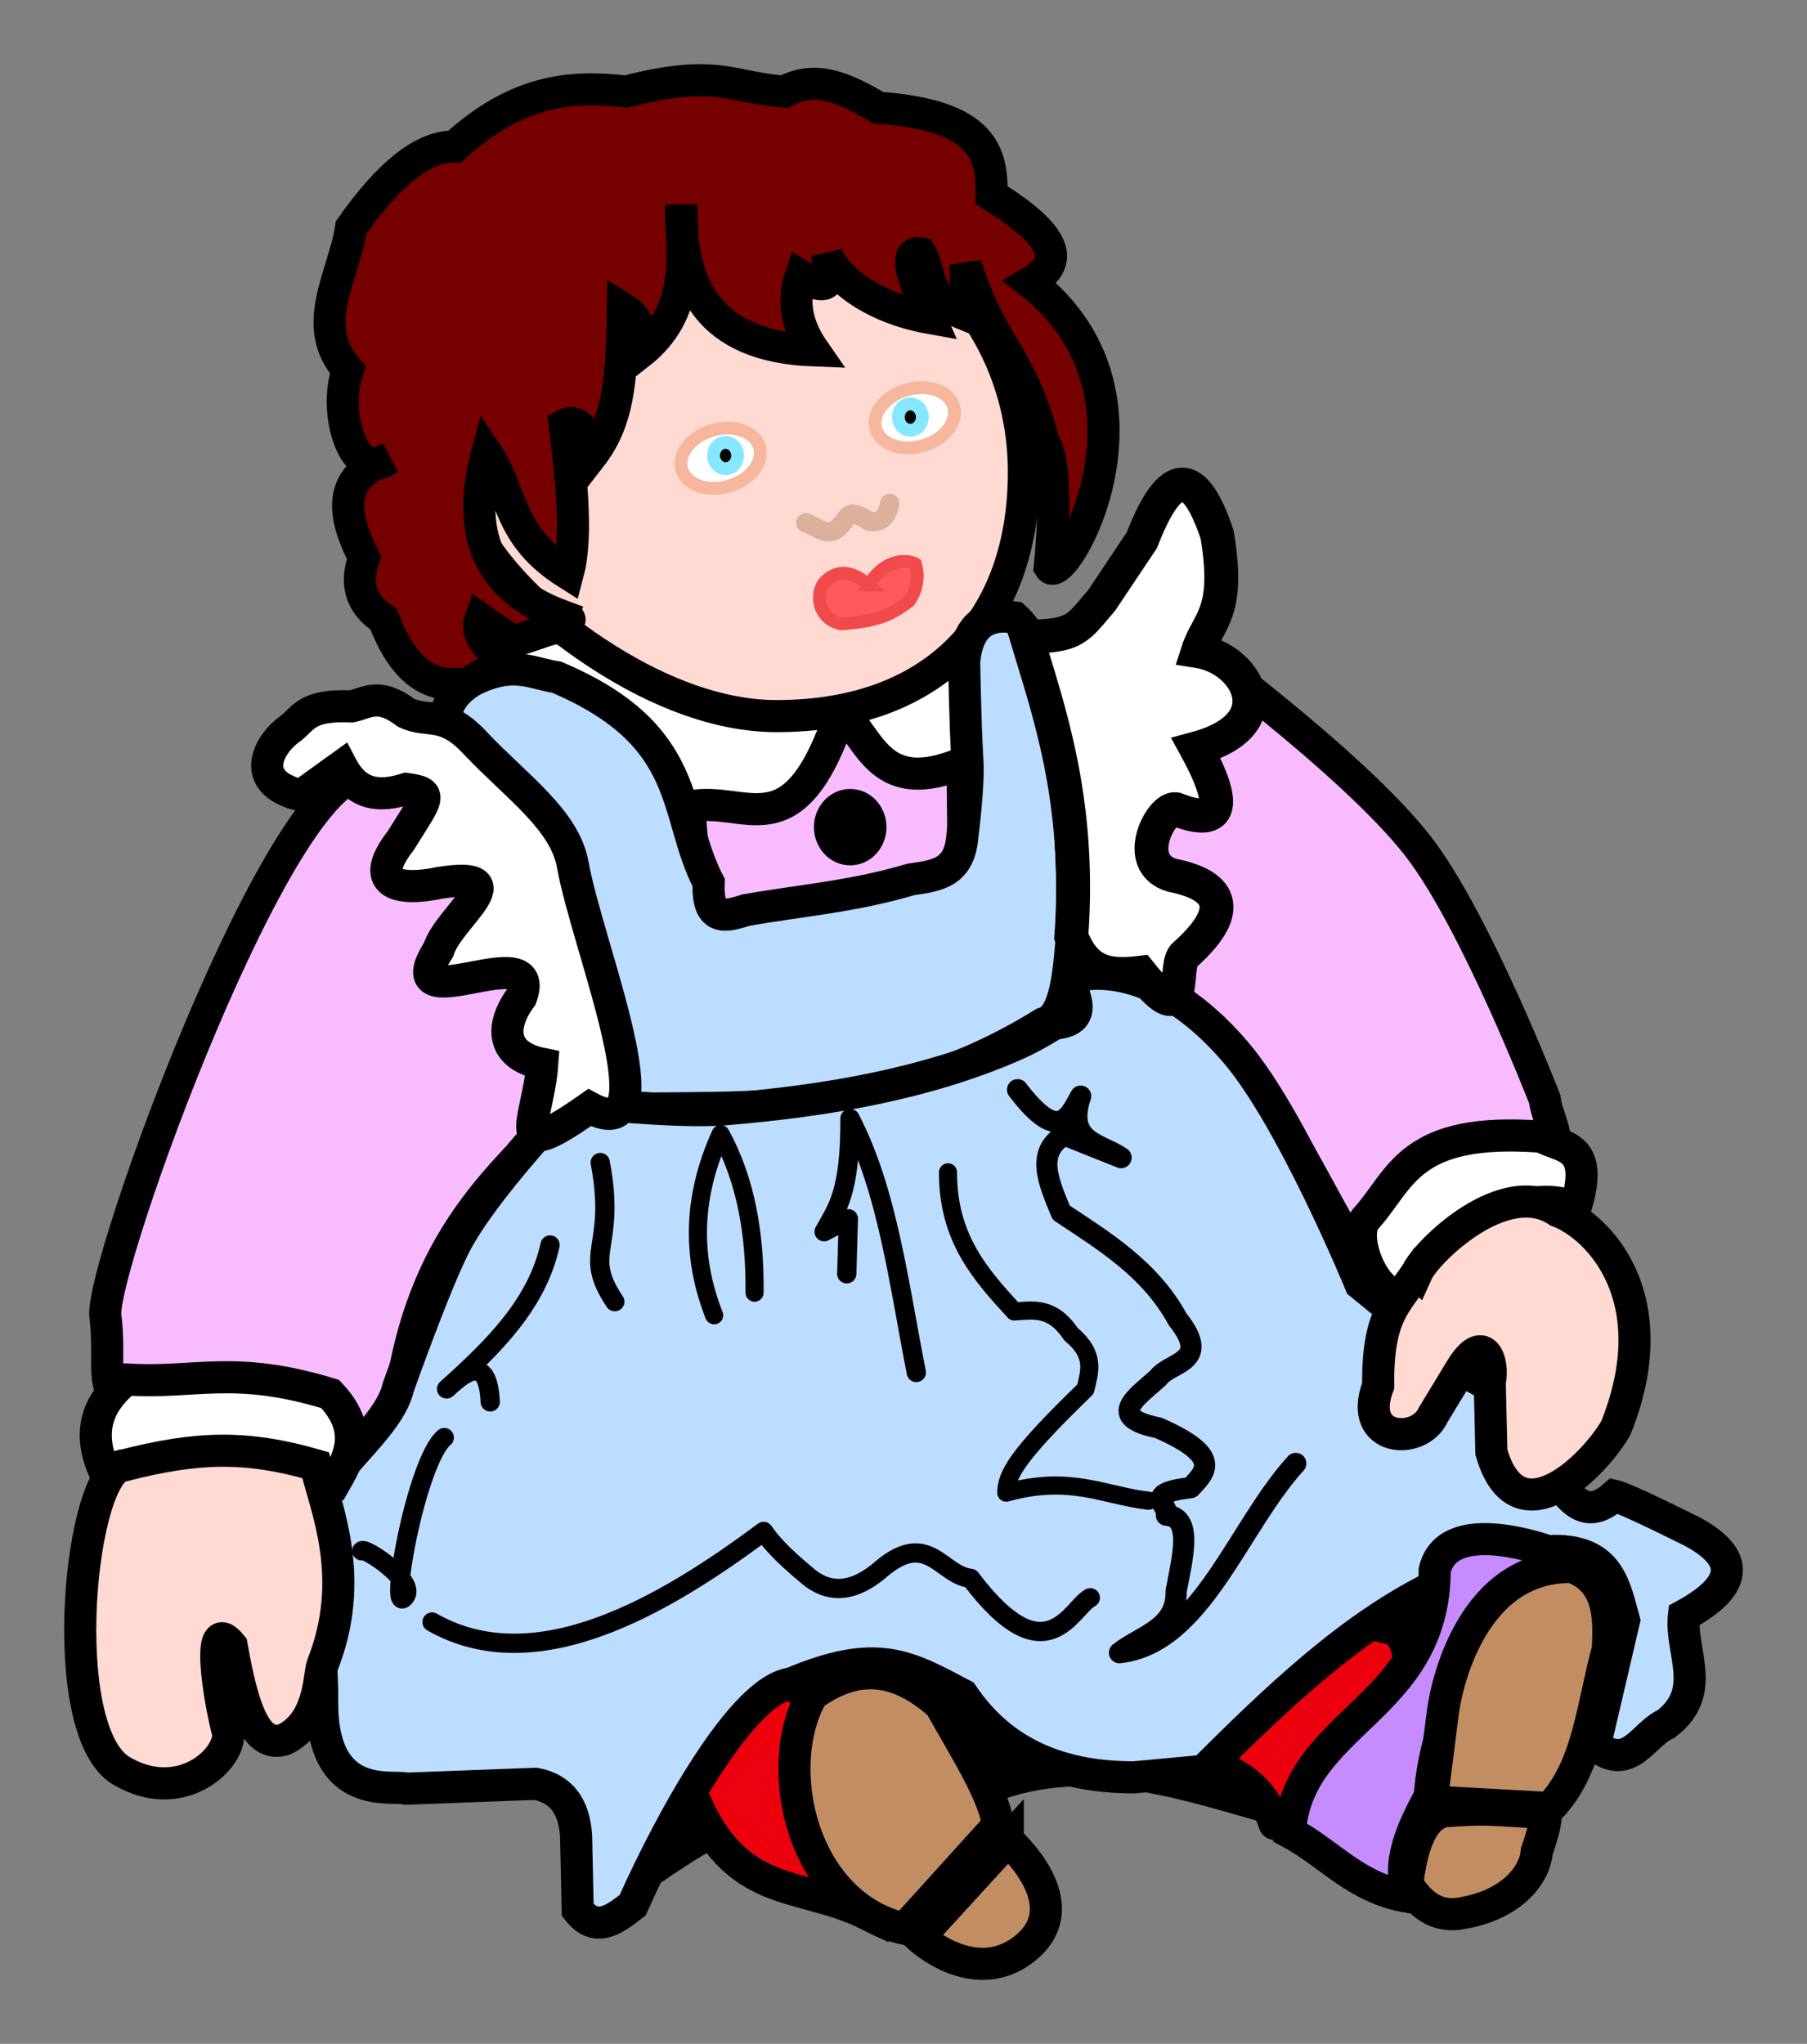 <?xml version="1.0" encoding="UTF-8"?>
<svg version="1.1" viewBox="0 0 99.759 112.8" xmlns="http://www.w3.org/2000/svg">
<rect x="0" y="0" width="99.759" height="112.8" fill="#808080" stroke="none"/>
<g transform="translate(-74.183 -207.13)">
<path d="m95 301.29c5.696 2.841 14.536 3.324 13.214 11.429 2.665-1.831 5.594-3.927 6.429-3.929l12.857-1.429c5.476-3.053 10.952-1.209 16.429 0.357l19.286-3.571-10.714-16.786z" fill-rule="evenodd"/>
<path d="m112.41 306.2c2.354 5.796 5.854 4.742 9.547 6.521l-2.851-12.056-1.964-0.804c-2.202 1.613-4.808 2.904-4.732 6.339z" fill="#ed000d" fill-rule="evenodd" stroke="#000" stroke-width="1.772"/>
<path d="m100.09 242.18 10.268 20.714 23.036-4.643-5.179-18.036z" fill="#fff" fill-rule="evenodd" stroke="#9c9c9c" stroke-width="1.772"/>
<path d="m112.23 251.65c3.16-0.664 5.757 2.644 8.393-5.268 1.665 1.65 2.163 4.737 6.696 2.857l0.089 7.411-14.554 2.589z" fill="#f8bbff" fill-rule="evenodd" stroke="#000" stroke-width="1.772"/>
<path d="m130.71 233.17c0 8.136-4.834 13.482-13.661 13.482-3.897 0-7.922-1.976-11.201-4.385-4.147-3.047-7.103-7.053-7.103-11.597 5e-6 -8.136 8.138-12.5 16.964-12.5 8.827 0 15 6.864 15 15z" color="#000000" fill="#ffdad2" stroke="#000" stroke-linecap="round" stroke-linejoin="bevel" stroke-width="1.772"/>
<path d="m100.71 241.29c-0.384 1.056 0.797 1.851 1.786 2.679-0.132 0.556-0.57 1.04-3.75 0.893-1.679-0.232-2.662-1.681-3.393-3.571-1.085-0.715-1.647-1.729-1.071-3.393-0.993-1.938-1.783-4.407 1.339-5.446-1.866 1.398-3.098-2.533-2.232-4.911-2.18-2.432-0.213-5.21 0.179-7.857 2.146-3.058 4.044-4.501 5.714-4.464 3.483-3.167 6.439-3.378 9.464-3.036 5.053-1.305 5.777-0.197 8.75 0 1.685-0.918 3.274-0.235 5.179 0.893 5.814 0.413 6.292 2.534 6.25 4.821 4.152 2.571 3.747 3.864 2.143 4.821 7.991 6.245 1.769 16.881 1.071 15.714 0.312-3.398 0.282-5.942-0.357-6.964-1.252-4.827-2.901-5.239-4.286-9.732v2.768c-2.36-0.94-1.839-2.24-2.5-3.393-1.029-0.168-0.305 1.636 0.536 3.571-3.386-0.606-5.352-2.356-5.714-3.571 0.219 1.189 0.444 2.384-1.429 1.25-0.476 1.369-0.238 2.738 0.714 4.107-5.854-0.221-7.39-3.551-7.321-8.036 0.106 2.941 0.556 5.962-2.321 8.214 0.252-1.053 0.044-1.923-0.893-2.5-0.037 4.264-0.321 6.33-1.786 8.214-0.129-1.629-0.853-2.107-1.429-1.786 0.436 3.303 0.687 6.328 0.179 8.214-3.391-2.132-2.986-4.404-4.464-6.607-1.169 4.361 0.039 7.425 4.107 8.929-0.124 0.267 2.222-0.141-2.679 1.429z" fill="#760000" fill-rule="evenodd" stroke="#000" stroke-width="1.772"/>
<path d="m118.66 235.98c0.655 0.215 1.31 0.964 1.964 0.089 0.352-0.252 0.292-1.019 1.518-0.179 0.619 0.137 1.018-0.167 1.161-0.982" fill="none" stroke="#dbb09d" stroke-linecap="round" stroke-linejoin="round" stroke-width="1.063"/>
<path d="m122.14 239.42c-1.201-1.046-1.987-0.648-2.5-0.089-0.475 0.804-0.194 1.964 0.982 2.232 1.925-0.152 2.651-0.426 3.75-1.25 0.524-0.71 0.5-1.566 0.357-2.054-0.714-0.377-1.875-0.057-2.589 1.161z" fill="#ff5a5a" fill-rule="evenodd" stroke="#f14a4a" stroke-width=".709"/>
<ellipse transform="matrix(.962 -.274 .274 .962 0 0)" cx="45.93" cy="254.68" rx="2.232" ry="1.607" color="#000000" fill="#fff" stroke="#f6b79e" stroke-linecap="round" stroke-linejoin="round" stroke-width=".709"/>
<ellipse transform="matrix(.962 -.274 .274 .962 0 0)" cx="56.846" cy="255.47" rx="2.232" ry="1.607" color="#000000" fill="#fff" stroke="#f6b79e" stroke-linecap="round" stroke-linejoin="round" stroke-width=".709"/>
<path d="m139.11 242.09s9.764 7.075 13.393 11.786c3.168 4.112 6.964 13.929 6.964 13.929 0.139 1.384 1.774 3.332-1.429 2.768-7.721 0.683-5.907 3.313-8.75 5.268-0.981 2.04-7.53-19.702-17.946-14.196l-1.518-18.571z" fill="#f8bbff" fill-rule="evenodd" stroke="#000" stroke-width="1.772"/>
<path d="m100.27 244.68c-1.907 1.157-1.587 2.538-1.161 3.929l5.714 5.179c0.361 3.808 1.377 7.288 0.893 11.518-0.541 1.89 0.304 2.811 2.143 3.036 7.745-0.188 15.327 0.599 23.929-4.732 1.26-0.333 1.415-2.835 1.607-5.357 0.023-4.937-0.254-9.864-1.696-14.196-0.45-1.351-0.705-2.135-1.518-2.857-1.619-0.241-2.577 0.51-2.768 2.411 0 0 0.044 3.298 0.179 5.536 0.081 1.34-0.268 4.018-0.268 4.018-0.139 2.089-1.287 2.284-2.857 2.5-3.232 0.958-6.086 1.16-9.107 1.696-1.063 0.327-2.15 0.706-2.054-1.518-2.008-3.871-0.786-8.114-8.393-11.339-1.37-0.207-2.389-0.94-4.643 0.179z" fill="#bcddff" fill-rule="evenodd" stroke="#000" stroke-width="1.772"/>
<path d="m94.375 249.86c-4.715-0.335-14.709 27.353-14.375 29.911 0.376 2.884-0.605 4.481 1.786 5.089 5.489-1.684 9.794-0.189 11.161 1.875 1.541 0.392 3.191-1.698 3.482-3.393 1.546-8.998 6.436-12.222 10.893-16.875-2.133-12.42-5.598-16.12-12.946-16.607z" fill="#f8bbff" fill-rule="evenodd" stroke="#000" stroke-width="1.772"/>
<path d="m140.18 304.06c1.743 0.764 3.599 1.341 4.369 3.728 6.841-5.052 8.517-8.972 6.703-10.693l-4.821-1.25z" fill="#ed000d" fill-rule="evenodd" stroke="#000" stroke-linejoin="round" stroke-width="1.772"/>
<path d="m105.54 267.9s-4.696 4.897-6.25 7.946c-1.146 2.248-3.125 7.857-3.125 7.857-0.406 1.756-2.55 3.512-3.839 5.268-1.319 4.277-0.305 8.166-0.357 12.232 0.039 5.454 3.962 4.413 4.643 4.643l7.143-0.268c1.532 0.296 2.125 1.374 2.232 2.857l0.089 4.107c1.012 1.305 2.024 0.519 3.036-0.268 2.054-4.616 6.031-11.895 8.75-12.232 4.739-2.001 6.414-0.983 9.464 0.625 2.25 3.328 5.551 4.553 9.464 4.554l3.839-0.357c5.142-5.157 9.015-8.545 13.661-10.625l5.714-1.518c3.044-4e-3 3.327 2.002 3.839 3.839l-1.607 6.875c1.897 1.572 2.665-0.622 3.929-1.161 2.336-1.793 0.76-3.978 0.982-5.982 3.06-1.669 3.1-3.212 0.446-4.643-2.139-1.061-3.806-1.852-4.286-1.964-1.982 1.745-2.8-0.461-4.375-2.679-0.813-1.025-1.031-2.674-3.304-3.839l-6.339-5.179s-3.736-9.092-6.875-12.768c-4.983-5.836-9.196-4.107-9.196-4.107-0.021 0.595 1.322 2.351-0.804 2.5 0 0-1.146 0.721-2.143 1.161-4.995 2.202-10.543 3.111-15.982 3.571-2.91 0.246-8.75-0.446-8.75-0.446z" fill="#bcddff" fill-rule="evenodd" stroke="#000" stroke-width="1.772"/>
<path d="m130.85 242.26c2.781 9e-3 2.845-0.5 4.159-2.006l2.212-3.31c1.387-3.578 2.773-4.464 4.159-0.301 0.733 4.398-0.506 4.701-1.062 6.42 2.757 0.432 4.74 4.064-0.1 5.373 2.065 3.774 0.975 4.174-1.127 3.354-0.807-0.146-2.457 2.991-0.189 3.648 2.489 0.492 3.632 1.751 0.707 4.377-0.749 0.483 0.376 4.577-2.478 1.003-1.944 0.236-3.038-0.094-3.805-1.994 0.555-7.557-1.299-12.616-2.479-16.564z" fill="#fff" fill-rule="evenodd" stroke="#000" stroke-width="1.87"/>
<path d="m100.45 248.17c-1.734-1.882-2.589-1.113-3.839-1.696-1.534-1.163-2.17-0.53-3.036-0.357-2.538-0.111-2.626 0.697-3.393 1.25-1.082 0.749-2.424 2.923 0.625 3.661l2.232-1.607c0.867 1.66 2.158 1.692 3.571 1.25 1.548 0.204 1.199 0.439-0.296 2.842-1.828 2.34-0.286 2.853 2.171 2.337 4.411-0.673 0.458 1.889-0.093 3.698-2.66 4.175 5.866-0.911 4.562 2.614-1.065 1.433-1.275 3.185 1.167 3.682-0.214 3.109-2.109 5.726 2.607 2.414 4.598 2.48-0.143-8.977-0.921-13.39-0.439-2.492-3.107-4.323-5.357-6.696z" fill="#fff" fill-rule="evenodd" stroke="#000" stroke-width="1.772"/>
<path d="m81.161 283.26c-1.692 1.341-2.234 3.065-1.071 5.357 1.983-1.537 8.67-1.706 12.679 0.179 0.806-1.409 1.411-2.855-0.357-4.732-5.351-1.64-7.505-0.54-11.25-0.804z" fill="#fff" fill-rule="evenodd" stroke="#000" stroke-width="1.772"/>
<path d="m149.64 274.33c1.907-2.142 2.338-5.021 9.643-4.464 1.14 0.64 2.973 0.38 1.875 3.929-4.051-1.841-9.375 4.464-9.375 4.464-1.296 1.296-3.252-2.872-2.143-3.929z" fill="#fff" fill-rule="evenodd" stroke="#000" stroke-width="1.772"/>
<path d="m81.071 287.99c-2.473 0-3.921 14.668-0.179 16.875 3.221 1.9 5.962-0.579 5.893-2.054-0.51-1.902-1.278-6.685 0.185-4.86 0.604 3.429 1.325 5.675 2.888 5.189 2.021-0.949 1.919-3.559 2.127-4.115 1.913-4.839 0.185-8.64-0.379-11.034-3.898-1.123-6.582-0.998-10.536 1e-5z" fill="#ffdad2" fill-rule="evenodd" stroke="#000" stroke-width="1.772"/>
<path d="m152.41 277.36c-1.193 1.784-2.175 2.34-2.143 6.25-1.185 3.12 2.282 3.302 3.036 1.607l1.518-2.5c1.27-2.105 1.855-0.456 1.607 0.714l0.089 3.839c1.45 5.054 5.758 0.649 6.875-1.339 2.869-7.159-0.942-11.113-3.214-11.964-2.963-1.993-7.261 2.268-7.768 3.393z" fill="#ffdad2" fill-rule="evenodd" stroke="#000" stroke-width="1.772"/>
<ellipse cx="121.12" cy="252.78" rx="1.303" ry="1.409" color="#000000" stroke="#000" stroke-linecap="round" stroke-linejoin="round" stroke-width="1.398"/>
<path d="m153.39 293.79c-0.04 7.734-7.571 8.294-7.999 14.464 2.231 1.191 3.631 3.088 6.57 3.571-0.737-1.826 0.184-3.745 1.156-5.553 0.302-4.688 3.142-9.96 6.969-13.375-0.77-0.302-5.995-2.13-6.696 0.893z" fill="#c58bff" fill-rule="evenodd" stroke="#000" stroke-width="1.772"/>
<path d="m98.036 296.65c5.723 3.26 12.788-0.892 18.304-5 0.577 0.863 1.541 1.726 2.589 2.589 1.19 0.893 2.5 0.714 3.929-0.536 2.567-2.148 3.276 0.353 4.911 0.536 4.201 5.579 5.574 1.575 6.607 1.071" fill="none" stroke="#000" stroke-linecap="round" stroke-linejoin="round" stroke-width="1.063"/>
<path d="m115.84 278.47c0.033-3.246-0.482-6.218-1.875-8.75-1.627 3.585-1.585 6.891-0.357 10" fill="none" stroke="#000" stroke-linecap="round" stroke-linejoin="round" stroke-width="1px"/>
<path d="m120.93 277.43 0.089-3.036-1.339 0.714c0.671-1.241 1.444-2.037 1.429-6.25 2.082 3.983 2.697 9.14 3.661 14.018" fill="none" stroke="#000" stroke-linecap="round" stroke-linejoin="round" stroke-width="1.063"/>
<path d="m126.52 271.83c-0.011 3.637 1.81 5.671 3.661 7.679 1.042-0.065 2.083-0.294 3.125 1.25 1.4 1.174 1.01 2.092 0.804 3.036-3.775 3.654-4.355 4.711-4.375 5.714 3.564-0.985 5.359 0.153 7.857 0.446" fill="none" stroke="#000" stroke-linecap="round" stroke-linejoin="round" stroke-width=".999"/>
<path d="m130.36 267.27c2.273 2.979 2.825 1.534 3.482 0.357-0.853 2.551 1.102 2.605 2.232 3.393l-3.125-1.25c-1.632 0.957-0.861 2.635-0.179 4.286 2.428 1.608 4.923 3.132 6.429 5.893 1.903 2.39-0.413 2.319-1.071 3.214-1.143 1.05-2.964 2.175 0 2.768 3.58 1.572 2.606 2.426 1.786 3.304-2.756 0.314-1.125 0.993-1.339 1.518 1.465 0.113 0.911 2.244 0.536 4.196 0.058 2.047-1.884 2.428-3.125 3.393 4.52-0.506 6.512-6.909 9.732-10.446" fill="none" stroke="#000" stroke-linecap="round" stroke-linejoin="round" stroke-width="1.169"/>
<path d="m107.32 271.29c0.912 4.788-1.049 4.921 0.804 7.679" fill="none" stroke="#000" stroke-linecap="round" stroke-linejoin="round" stroke-width="1.063"/>
<path d="m104.55 275.84c-0.709 3.247-3.132 5.636-5.714 7.946 0.808-0.726 2.274-2.137 2.411 0.714" fill="none" stroke="#000" stroke-linecap="round" stroke-linejoin="round" stroke-width="1.063"/>
<path d="m98.709 286.47c-1.554 1.295-3.149 10.182-2.143 8.75 0.577-0.821-2.206-2.705-2.411-2.5" fill="none" stroke="#000" stroke-linecap="round" stroke-linejoin="round" stroke-width="1.063"/>
<path d="m153.93 307.09c-1.336 0.284-1.837 2.166-2.054 4.018 0.883 1.436 1.915 1.836 3.036 1.607 2.885-0.495 4.039-2.249 4.107-3.393 0 0 0.804-2.232 0.357-2.143-3.024-0.179-3.038-0.253-5.446-0.089z" fill="#c38d64" fill-rule="evenodd" stroke="#000" stroke-width="1.772"/>
<path d="m160.98 293.61c-5.4-0.084-6.912 6.218-7.143 8.036l-0.625 4.911 6.518 0.357c2.158-2.192 2.363-5.686 3.214-8.75 0.108-1.942 0.035-3.783-1.964-4.554z" fill="#c38d64" fill-rule="evenodd" stroke="#000" stroke-width="1.772"/>
<path d="m119.02 300.67c-2.287 3.997-0.561 11.613 5.096 12.909l5.151-5.693c-0.128-1.643-2.004-4.533-3.193-6.681-2.048-1.797-4.295-2.531-7.054-0.536z" fill="#c38d64" fill-rule="evenodd" stroke="#000" stroke-width="1.772"/>
<path d="m129.82 308.7-4.889 5.342s2.96 2.755 5.693 0.73c3.335-2.471-0.804-6.071-0.804-6.071z" fill="#c38d64" fill-rule="evenodd" stroke="#000" stroke-width="1.772"/>
<ellipse cx="114.24" cy="232.27" rx=".663" ry=".726" color="#000000" stroke="#86e8ff" stroke-linecap="round" stroke-linejoin="round" stroke-width=".709"/>
<ellipse cx="124.44" cy="230.15" rx=".663" ry=".726" color="#000000" stroke="#86e8ff" stroke-linecap="round" stroke-linejoin="round" stroke-width=".709"/>
</g>
</svg>
